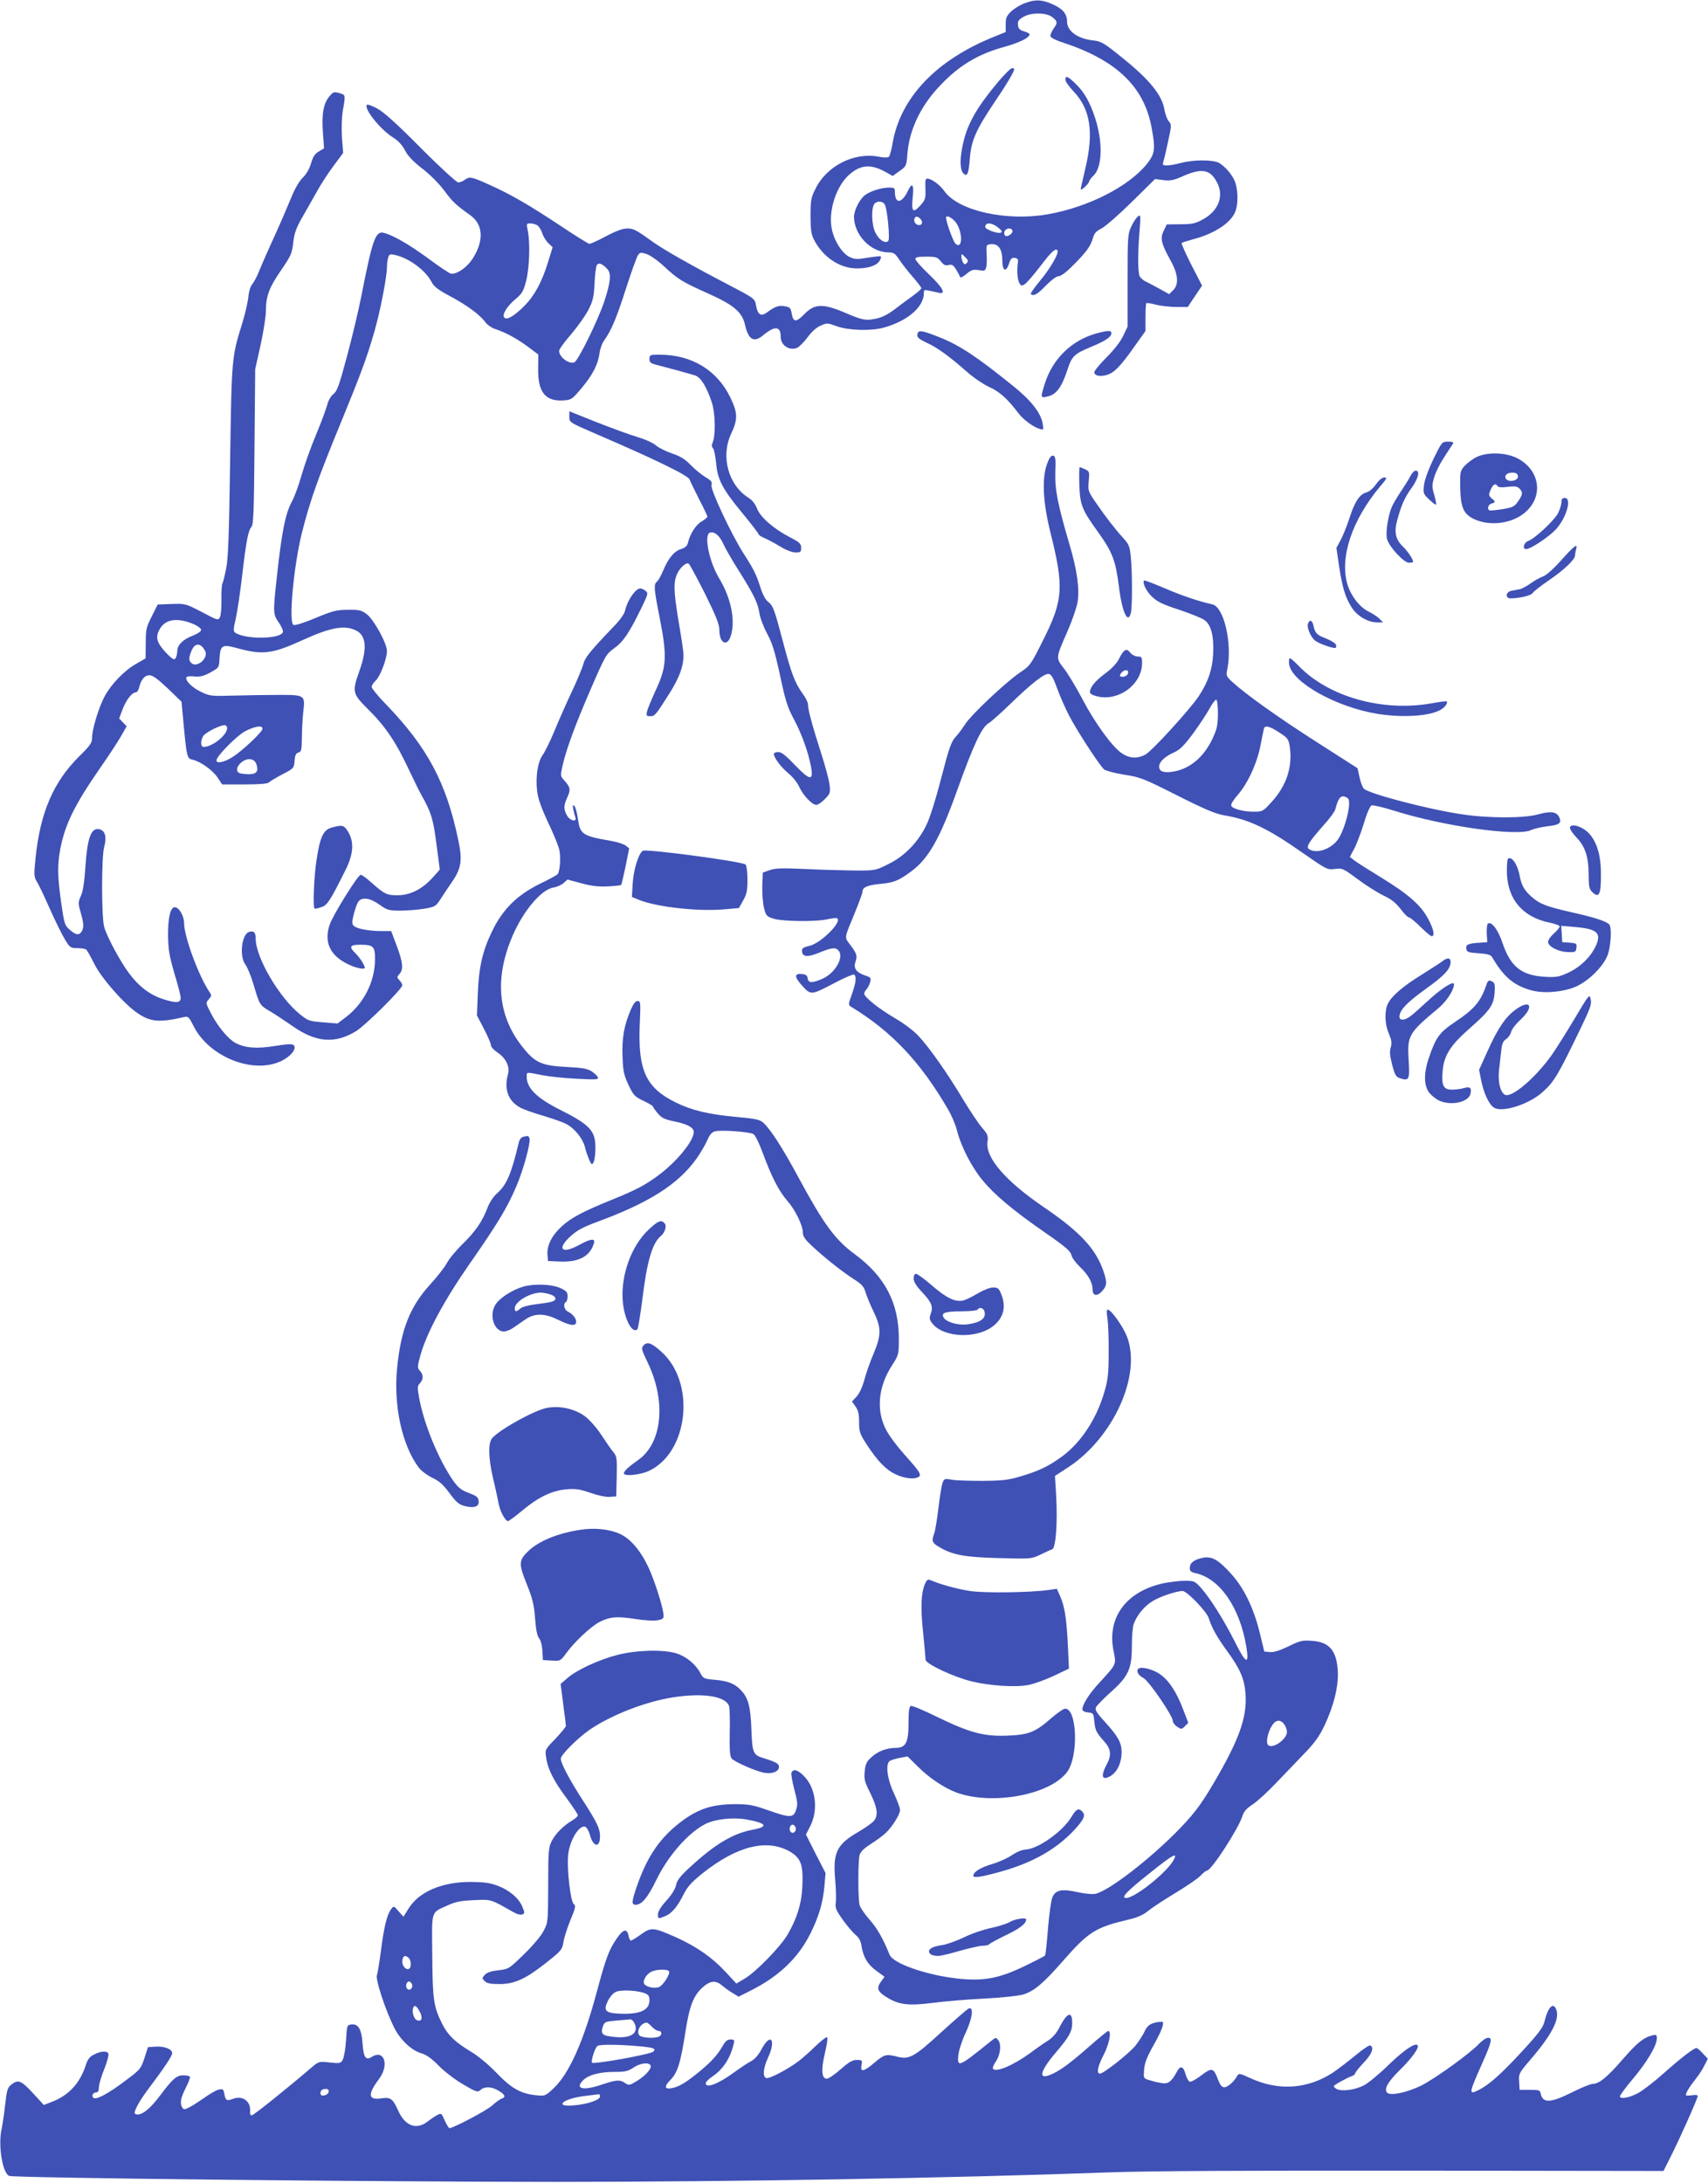<?xml version="1.0" standalone="no"?>
<!DOCTYPE svg PUBLIC "-//W3C//DTD SVG 20010904//EN"
 "http://www.w3.org/TR/2001/REC-SVG-20010904/DTD/svg10.dtd">
<svg version="1.0" xmlns="http://www.w3.org/2000/svg"
 width="1002pt" height="1280pt" viewBox="0 0 1002 1280"
 preserveAspectRatio="xMidYMid meet">
<g transform="translate(0,1280) scale(0.1,-0.1)"
fill="#3f51b5" stroke="none">
<path d="M6011 12781 c-25 -9 -59 -30 -78 -47 -28 -27 -33 -38 -33 -77 l0 -45
-57 -23 c-348 -137 -561 -360 -607 -631 -6 -37 -16 -72 -21 -77 -6 -6 -28 -6
-60 0 -145 28 -306 -54 -372 -190 -25 -50 -28 -67 -28 -156 0 -77 4 -109 18
-136 51 -104 151 -172 251 -173 68 -1 122 17 137 46 6 11 9 22 6 24 -2 3 -37
-1 -76 -7 -63 -11 -77 -10 -107 4 -43 21 -90 93 -104 163 -22 104 24 249 100
318 68 61 129 66 218 16 l39 -22 40 29 c39 27 41 30 46 99 11 140 75 278 187
397 113 121 224 189 385 233 88 25 145 53 145 73 0 5 -15 12 -32 17 -25 7 -34
16 -36 37 -3 21 3 31 30 47 46 28 136 28 172 -1 31 -25 32 -32 5 -70 -11 -16
-19 -36 -16 -43 3 -8 36 -24 74 -36 312 -103 473 -257 518 -494 24 -127 21
-156 -24 -214 -107 -135 -346 -257 -586 -299 -242 -42 -522 21 -604 135 -25
36 -68 68 -95 74 -17 3 -19 -3 -17 -58 2 -57 0 -65 -29 -98 -43 -48 -54 -38
-46 41 9 83 -2 98 -28 43 -36 -74 -75 -78 -76 -7 0 24 -4 27 -32 27 -46 0
-108 -19 -142 -43 -31 -22 -65 -88 -66 -127 0 -107 97 -209 201 -210 32 0 40
-6 64 -42 16 -24 51 -69 79 -101 28 -32 51 -62 51 -67 0 -5 -21 -24 -46 -42
-25 -18 -74 -54 -108 -80 -42 -32 -77 -50 -114 -57 -57 -12 -77 -9 -177 34
-131 56 -181 55 -240 -6 -49 -50 -66 -50 -75 0 -6 35 -10 40 -41 45 -35 7 -57
-1 -106 -37 -34 -25 -54 -12 -63 43 -7 39 -8 40 -163 121 -208 108 -375 203
-437 247 -106 76 -118 82 -156 82 -26 0 -65 -14 -123 -45 -47 -25 -91 -45 -98
-45 -6 0 -82 47 -167 104 -189 125 -292 185 -419 242 -106 48 -118 50 -146 29
-11 -8 -28 -15 -38 -15 -9 0 -109 91 -220 203 -143 144 -219 212 -256 231 -29
16 -56 25 -59 22 -22 -21 79 -147 154 -193 30 -19 53 -44 69 -75 16 -32 47
-64 99 -105 44 -33 99 -88 130 -129 52 -70 65 -82 155 -147 73 -53 80 -144 17
-247 -34 -57 -100 -103 -134 -94 -10 3 -70 43 -133 90 -112 82 -208 137 -261
149 -46 11 -65 -44 -129 -370 -16 -82 -54 -241 -84 -353 -46 -171 -58 -206
-80 -223 -15 -11 -30 -38 -36 -62 -6 -23 -35 -102 -65 -174 -31 -73 -69 -181
-86 -240 -17 -60 -42 -128 -56 -153 -38 -69 -60 -177 -88 -435 -24 -217 -23
-227 8 -272 15 -21 27 -46 27 -56 0 -44 -213 -50 -279 -8 -13 8 -13 19 2 83 9
40 26 152 37 248 24 206 36 269 55 290 12 13 15 93 18 471 l4 454 32 143 c17
78 31 169 31 201 0 85 20 137 90 238 56 82 63 96 70 159 6 54 17 86 50 144 24
41 63 111 88 155 24 44 69 113 100 154 l55 74 -7 91 c-3 50 -1 118 4 151 18
101 18 98 -19 109 -31 9 -36 7 -57 -17 -36 -43 -47 -99 -40 -210 l7 -97 -30
-18 c-23 -13 -35 -30 -46 -69 -10 -33 -28 -65 -49 -85 -21 -21 -46 -64 -66
-113 -18 -44 -63 -150 -102 -235 -39 -85 -79 -177 -90 -205 -11 -27 -28 -59
-37 -70 -11 -12 -21 -43 -24 -75 -3 -31 -19 -101 -36 -156 -62 -199 -62 -202
-71 -804 -6 -428 -11 -573 -23 -632 -8 -42 -18 -82 -22 -89 -4 -6 -7 -49 -6
-95 1 -46 -3 -92 -9 -104 -10 -19 -14 -18 -106 31 -95 49 -97 50 -177 47 l-82
-3 -35 -70 c-32 -63 -35 -77 -35 -158 l-1 -88 -54 -31 c-72 -41 -147 -119
-187 -193 -35 -67 -73 -192 -73 -243 0 -28 -11 -44 -73 -105 -153 -151 -230
-329 -258 -594 -11 -109 -11 -114 11 -150 12 -20 46 -93 76 -161 31 -68 69
-146 86 -173 28 -46 32 -49 71 -49 23 0 47 -4 52 -8 6 -4 27 -42 48 -84 41
-83 173 -234 252 -288 77 -53 128 -58 276 -24 23 5 28 0 53 -50 91 -186 357
-290 522 -205 54 28 86 71 67 90 -8 8 -37 7 -111 -5 -106 -17 -173 -12 -231
18 -41 22 -104 97 -142 171 -33 63 -33 64 -14 85 15 17 17 24 7 38 -63 90
-152 328 -152 408 0 43 -30 94 -55 94 -25 0 -40 -62 -39 -165 1 -84 7 -119 37
-223 21 -68 37 -132 37 -143 0 -30 -24 -33 -97 -10 -81 25 -146 73 -207 155
-53 71 -130 216 -145 271 -16 61 -16 410 0 467 17 63 5 102 -34 106 -44 5 -65
-56 -76 -221 -6 -93 -15 -147 -27 -172 -15 -33 -16 -43 -4 -84 21 -73 23 -97
11 -120 -16 -28 -35 -26 -72 7 -30 26 -32 35 -50 158 -22 158 -23 220 -5 317
28 145 86 261 236 477 48 69 102 151 120 183 l33 58 -22 23 -22 23 20 53 c21
56 56 100 78 100 7 0 15 12 19 28 11 46 32 72 61 72 19 0 48 -21 107 -77 l81
-78 11 -120 c19 -204 21 -213 53 -220 47 -10 118 -61 147 -104 l27 -41 131 0
c90 0 136 4 144 12 7 7 42 28 80 48 66 34 67 36 70 79 3 33 8 44 23 48 17 5
19 15 20 87 0 44 4 113 8 151 12 99 10 100 -142 100 -67 0 -186 -2 -264 -4
-137 -4 -143 -3 -196 23 -53 26 -93 67 -83 85 3 5 25 7 48 4 33 -3 54 3 93 24
50 28 50 28 53 83 4 76 16 83 100 60 152 -42 208 -35 382 44 168 77 252 93
320 58 58 -29 65 -104 20 -232 -46 -130 -44 -136 53 -233 99 -98 161 -191 234
-347 30 -63 63 -131 74 -150 58 -103 70 -139 89 -287 11 -81 20 -149 20 -151
0 -2 -21 -26 -47 -54 -61 -65 -129 -98 -203 -98 -61 0 -75 7 -154 77 -26 24
-54 43 -60 43 -16 0 -161 -233 -181 -290 -37 -104 1 -185 110 -236 46 -22 95
-31 95 -19 0 15 -31 62 -54 84 -40 38 -34 51 25 51 79 0 89 -9 89 -84 0 -131
-65 -260 -170 -340 l-50 -38 -85 7 c-79 6 -88 9 -134 46 -122 97 -261 334
-261 444 0 38 -11 49 -39 40 -44 -14 -58 -145 -21 -192 11 -15 32 -65 46 -112
37 -125 37 -125 96 -160 29 -17 88 -56 131 -86 138 -98 250 -108 374 -33 55
33 273 249 273 270 0 6 -7 20 -17 30 -15 17 -15 19 0 36 25 27 21 67 -15 164
l-33 88 -60 0 c-77 1 -143 14 -160 31 -11 12 -11 23 0 66 21 79 31 93 69 93
21 0 49 -12 82 -35 45 -32 55 -35 122 -35 40 0 103 5 140 11 63 11 69 14 94
53 14 22 44 67 66 99 58 82 66 131 41 248 -70 338 -180 544 -421 795 -49 50
-88 98 -88 106 0 8 11 25 25 38 26 25 65 127 65 173 0 44 -77 184 -118 215
-32 24 -44 27 -111 26 -67 0 -89 -6 -190 -48 -62 -26 -120 -45 -129 -41 -30
11 0 342 49 540 49 193 93 317 232 655 112 272 151 378 192 521 35 120 75 325
75 383 0 17 3 42 7 54 5 20 10 23 35 18 83 -16 183 -89 219 -158 14 -28 37
-46 106 -83 100 -53 178 -110 210 -154 12 -16 39 -35 60 -41 60 -20 123 -54
190 -103 l61 -46 -1 -83 c-2 -137 42 -193 148 -186 47 3 51 6 106 71 66 79 97
139 106 205 3 26 16 61 28 77 41 56 72 130 128 305 31 96 62 183 70 194 12 17
18 17 51 6 21 -7 68 -40 104 -74 80 -74 101 -87 254 -156 153 -68 202 -110
219 -186 20 -87 52 -105 106 -60 69 57 103 54 103 -9 0 -49 49 -83 95 -65 13
5 41 33 62 61 23 32 51 58 76 69 38 17 41 17 96 -3 68 -25 201 -29 276 -8 140
39 235 121 235 203 0 22 -4 22 88 1 45 -10 22 32 -58 108 -44 42 -80 83 -80
90 0 11 16 14 64 14 58 0 66 -3 86 -28 16 -21 27 -26 45 -21 20 5 28 0 45 -28
11 -18 21 -37 23 -43 2 -5 19 3 37 19 29 24 40 27 72 22 34 -6 38 -4 44 18 3
13 4 48 2 77 -3 52 -2 54 24 57 44 5 68 -28 68 -93 0 -65 22 -76 40 -19 9 28
17 34 33 32 16 -2 21 -9 19 -23 -7 -49 -4 -102 7 -122 10 -20 14 -21 32 -10
11 6 51 53 90 103 67 89 93 112 103 95 10 -15 -44 -108 -104 -179 -32 -39 -56
-73 -53 -76 16 -15 40 -2 88 49 33 33 62 55 75 55 13 0 46 24 83 62 80 79 105
114 118 160 8 30 19 42 52 59 23 12 103 82 177 155 l136 134 49 -6 c40 -5 61
-1 108 20 118 53 167 44 208 -36 40 -79 7 -164 -83 -214 -46 -25 -64 -29 -133
-29 l-80 -1 -18 -37 c-22 -44 -15 -75 41 -176 44 -79 49 -139 14 -173 l-23
-23 -52 29 c-29 16 -67 36 -85 45 -18 8 -35 25 -38 36 -9 36 -9 128 0 245 9
111 8 114 -9 100 -10 -8 -28 -35 -39 -60 -20 -42 -21 -62 -21 -315 l0 -270
-26 -55 c-16 -34 -54 -82 -98 -126 -39 -39 -71 -78 -71 -87 0 -20 33 -27 72
-16 43 12 79 48 159 161 l69 97 0 79 c0 43 2 81 5 84 3 3 29 -1 57 -9 29 -7
83 -13 119 -13 l67 0 42 63 42 62 -63 122 c-34 68 -60 125 -57 128 3 3 32 12
64 21 125 32 223 95 250 161 17 39 18 113 3 166 -12 43 -59 101 -100 123 -36
18 -148 18 -219 -1 -30 -8 -68 -15 -84 -15 -25 0 -27 3 -21 23 4 12 17 66 28
119 20 92 21 98 4 116 -10 11 -21 42 -26 69 -13 85 -88 177 -249 306 -106 86
-122 95 -169 100 -91 10 -153 55 -153 110 0 46 -25 76 -87 103 -61 27 -99 29
-162 5z m-820 -1181 c15 -30 31 -202 20 -213 -18 -18 -56 7 -76 50 -22 45 -25
144 -5 168 16 19 50 16 61 -5z m207 -82 c18 -18 14 -38 -7 -38 -20 0 -35 25
-25 41 7 12 18 11 32 -3z m206 -18 c44 -53 46 -167 2 -130 -13 10 -56 129 -56
154 0 16 31 3 54 -24z m-2454 -20 c10 -5 24 -26 31 -47 6 -20 23 -47 37 -60
l24 -23 -27 -87 c-36 -118 -80 -198 -140 -258 -59 -59 -101 -83 -116 -68 -16
16 14 66 65 109 39 32 47 46 63 108 19 77 24 223 9 294 -8 39 -7 42 13 42 12
0 31 -4 41 -10z m2705 -14 c24 -20 27 -26 14 -31 -17 -6 -89 20 -89 33 0 30
37 28 75 -2z m85 -21 c0 -19 -36 -39 -45 -25 -11 18 3 40 25 40 11 0 20 -7 20
-15z m-268 -187 c-10 -10 -15 -10 -22 2 -5 8 -10 24 -10 35 0 19 1 19 22 -3
18 -17 20 -24 10 -34z m-2108 -37 c23 -26 18 -76 -19 -189 -38 -113 -155 -351
-176 -357 -33 -11 -88 31 -89 67 0 9 31 53 70 97 38 45 84 109 102 144 27 54
32 75 36 157 2 52 9 101 14 107 12 15 34 5 62 -26z m-2426 -2082 c23 -10 42
-25 42 -33 0 -8 -20 -22 -45 -32 -60 -22 -95 -56 -95 -91 0 -15 -5 -35 -10
-43 -8 -12 -18 -7 -55 31 -55 59 -65 91 -39 138 33 61 105 72 202 30z m58
-144 c14 -21 15 -31 6 -51 -16 -33 -56 -51 -77 -34 -19 16 -19 31 -1 75 18 42
48 46 72 10z m136 -470 c-7 -42 -89 -105 -137 -105 -18 0 -20 32 -4 62 12 22
105 69 129 65 9 -2 14 -11 12 -22z m208 2 c0 -19 -116 -128 -175 -166 -49 -31
-95 -41 -95 -20 0 25 122 148 172 173 57 28 98 34 98 13z m-36 -208 c14 -42 2
-59 -43 -59 -22 0 -46 3 -55 6 -24 9 -19 40 11 64 36 28 75 23 87 -11z"/>
<path d="M5858 12323 c-136 -163 -188 -257 -213 -388 -16 -81 -12 -137 10
-155 20 -17 28 4 35 95 8 101 37 166 144 325 70 103 116 180 116 195 0 3 -6 5
-13 5 -8 0 -43 -35 -79 -77z"/>
<path d="M6250 12332 c0 -10 22 -40 48 -68 100 -105 120 -241 68 -457 -14 -60
-26 -113 -26 -117 0 -5 11 1 25 14 14 13 25 28 25 33 0 5 11 20 25 33 52 49
56 196 9 340 -31 93 -64 151 -116 201 -45 43 -58 48 -58 21z"/>
<path d="M5384 10847 c-9 -23 1 -33 59 -60 59 -28 124 -75 228 -166 39 -35
100 -76 133 -91 59 -26 106 -68 169 -151 30 -40 88 -83 126 -94 23 -7 24 -6
18 30 -10 63 -68 137 -174 222 -211 170 -310 236 -428 284 -101 40 -124 44
-131 26z"/>
<path d="M6433 10845 c-146 -40 -258 -149 -304 -296 -25 -81 -25 -83 13 -75
55 11 86 53 122 163 24 74 40 89 135 128 87 36 121 59 121 82 0 16 -20 16 -87
-2z"/>
<path d="M3810 10695 c0 -20 7 -26 43 -35 92 -24 194 -52 223 -61 35 -11 68
-64 100 -159 20 -61 23 -188 6 -231 -8 -19 -7 -30 1 -38 6 -6 14 -45 18 -85 8
-98 36 -152 154 -295 52 -63 95 -119 95 -124 0 -4 15 -14 34 -22 19 -8 60 -30
93 -50 34 -21 71 -35 91 -35 28 0 32 3 32 28 0 23 -9 32 -63 60 -96 49 -177
119 -196 170 -10 26 -29 50 -47 61 -121 74 -168 244 -104 379 39 83 38 121 -5
210 -77 161 -227 252 -415 252 -57 0 -60 -1 -60 -25z"/>
<path d="M3340 10355 c0 -32 1 -32 148 -96 347 -149 547 -246 557 -270 5 -13
31 -66 57 -118 27 -51 48 -97 48 -101 0 -4 -16 -17 -34 -28 -34 -20 -67 -71
-80 -124 -4 -19 -16 -30 -41 -38 -41 -13 -74 -53 -105 -127 -12 -29 -28 -58
-36 -64 -20 -16 -18 -40 17 -217 43 -220 40 -282 -23 -417 -25 -55 -49 -112
-52 -127 -6 -25 -3 -28 18 -28 28 0 31 4 116 138 56 90 80 155 80 221 0 15
-13 106 -30 203 -29 177 -30 227 -5 278 18 35 51 63 65 55 6 -4 49 -84 96
-177 65 -132 84 -179 84 -212 0 -82 49 -102 69 -29 25 89 -1 216 -68 328 -60
98 -93 257 -57 271 25 10 57 -16 78 -63 11 -25 51 -95 89 -155 91 -144 115
-193 124 -253 4 -28 24 -81 45 -120 31 -57 45 -103 76 -245 31 -147 44 -188
80 -255 47 -87 87 -199 102 -283 15 -83 -6 -80 -94 11 -54 57 -80 77 -98 77
-14 0 -26 -5 -26 -11 0 -23 41 -77 84 -113 24 -19 53 -55 64 -79 24 -52 76
-107 101 -107 9 0 32 15 50 34 32 33 33 37 27 88 -4 29 -27 114 -51 188 -49
152 -75 248 -75 279 0 12 -14 40 -31 63 -46 64 -66 117 -114 298 -53 201 -59
217 -90 242 -15 12 -32 44 -44 83 -24 75 -37 103 -95 193 -72 111 -199 380
-192 407 5 19 -1 27 -37 48 -23 14 -62 46 -86 71 -33 34 -61 51 -109 67 -35
12 -78 33 -95 48 -18 15 -65 36 -107 48 -41 12 -148 51 -237 86 l-163 65 0
-33z"/>
<path d="M8409 10108 c-30 -63 -52 -123 -55 -153 -6 -47 -4 -52 30 -84 20 -19
38 -33 40 -30 3 3 -2 28 -10 57 -14 46 -14 57 0 104 8 29 35 82 59 118 23 36
46 71 51 78 5 9 -3 12 -29 12 -36 0 -36 -1 -86 -102z"/>
<path d="M8665 10121 c-22 -10 -53 -33 -70 -50 -29 -32 -30 -35 -29 -124 2
-118 18 -158 75 -188 93 -47 227 -32 306 36 111 95 87 251 -48 319 -67 33
-171 36 -234 7z m240 -116 c0 -27 -62 -35 -72 -10 -8 21 14 36 47 33 17 -2 25
-9 25 -23z m-119 -56 c4 -7 25 -9 59 -4 41 5 56 3 69 -10 21 -22 20 -34 -8
-75 -21 -31 -30 -35 -92 -46 -38 -6 -72 -9 -76 -7 -16 9 -7 35 12 40 25 7 25
11 0 31 -17 16 -18 20 -5 50 14 33 29 40 41 21z"/>
<path d="M6144 10083 c-33 -83 -26 -228 18 -404 81 -324 76 -398 -45 -638 -69
-138 -74 -145 -132 -184 -86 -58 -287 -248 -323 -304 -17 -26 -40 -57 -50 -68
-32 -33 -41 -58 -93 -258 -27 -106 -64 -224 -83 -262 -47 -101 -129 -186 -224
-232 -75 -38 -77 -38 -196 -38 -67 1 -197 4 -291 9 -138 6 -178 5 -210 -7
l-40 -14 -3 -79 c-1 -43 3 -101 10 -129 12 -46 16 -50 58 -63 55 -16 247 -18
313 -3 27 6 52 9 58 6 32 -20 -98 -149 -164 -162 -31 -7 -42 -13 -42 -27 0
-38 29 -42 100 -13 75 31 97 33 115 12 33 -40 -22 -134 -98 -166 -58 -25 -80
-24 -84 4 -2 17 -11 23 -35 25 -43 4 -43 -16 -2 -63 55 -62 56 -62 184 5 63
34 120 58 125 55 16 -10 12 -45 -12 -114 -22 -61 -22 -64 -5 -75 239 -145 409
-326 570 -604 20 -34 44 -90 52 -125 24 -92 86 -213 149 -288 70 -86 183 -180
368 -308 117 -81 148 -108 153 -130 3 -16 27 -48 52 -72 47 -44 73 -91 73
-133 0 -35 26 -40 55 -8 29 31 31 51 9 116 -45 133 -138 232 -349 376 -225
153 -344 290 -332 383 5 36 2 45 -31 83 -20 23 -70 97 -111 165 -91 152 -193
298 -259 370 -31 34 -85 75 -143 109 -93 54 -179 123 -179 143 0 6 6 18 14 26
8 9 17 28 21 42 6 24 3 28 -28 38 -54 18 -72 43 -58 82 12 34 7 49 -37 106
-28 38 -29 31 32 178 25 61 46 118 46 127 0 25 31 38 108 45 76 7 105 19 179
74 101 75 167 192 267 471 101 281 147 377 189 399 12 7 67 56 122 109 126
122 202 182 228 178 14 -2 27 -24 48 -83 16 -44 47 -115 69 -158 45 -88 180
-295 207 -319 10 -8 63 -22 118 -31 94 -14 113 -22 310 -121 160 -81 225 -108
275 -117 149 -25 256 -76 460 -219 142 -99 146 -101 190 -96 44 6 49 4 135
-60 50 -37 118 -80 152 -96 45 -21 72 -43 100 -79 20 -27 42 -49 49 -49 6 0
37 -25 67 -55 30 -30 60 -55 66 -55 20 0 12 41 -21 102 -42 80 -118 146 -277
243 -72 44 -143 89 -157 100 l-25 20 24 45 c14 25 39 91 57 148 18 61 37 106
47 109 8 3 67 -11 131 -31 292 -92 720 -152 804 -114 18 9 60 18 92 22 74 8
89 19 74 52 -16 35 -49 39 -126 18 -85 -23 -290 -23 -447 1 -197 29 -543 120
-574 150 -7 7 -19 37 -25 66 l-12 54 -239 153 c-230 147 -420 283 -497 354
-35 33 -36 36 -27 78 28 150 -21 361 -89 376 -78 17 -179 51 -281 95 -63 27
-116 47 -119 45 -12 -13 13 -64 47 -96 30 -29 64 -45 156 -75 65 -22 132 -48
149 -60 41 -27 58 -93 53 -200 -5 -92 -29 -163 -84 -247 -53 -79 -276 -324
-315 -344 -47 -24 -91 -22 -136 8 -56 37 -158 177 -233 320 -35 67 -83 146
-106 176 -50 65 -51 59 19 219 27 61 53 137 59 169 14 76 -2 191 -47 342 -68
232 -86 319 -83 422 3 80 1 95 -13 98 -11 2 -22 -12 -34 -45z m1001 -1469 c-1
-67 -5 -89 -32 -146 -50 -107 -133 -177 -230 -193 -56 -9 -83 1 -83 29 0 28
32 59 88 84 34 15 59 40 113 113 38 52 81 118 96 146 16 29 33 51 38 50 6 -2
10 -39 10 -83z m359 -109 c50 -32 55 -39 62 -81 18 -121 -18 -231 -108 -329
-48 -53 -52 -55 -102 -55 -63 0 -125 17 -133 35 -3 9 13 35 37 62 59 66 116
190 135 293 9 47 18 91 20 98 7 20 32 14 89 -23z m405 -389 c22 -26 -23 -196
-66 -247 -44 -52 -121 -76 -163 -49 -20 12 -3 41 80 135 38 41 71 86 74 100
14 54 26 75 45 75 10 0 24 -6 30 -14z"/>
<path d="M6332 9958 c4 -121 14 -145 113 -283 81 -113 100 -163 119 -314 18
-149 53 -225 70 -156 9 34 9 239 0 326 -6 65 -11 77 -44 113 -55 61 -102 123
-158 204 -49 71 -50 74 -45 130 5 55 4 58 -21 70 -15 7 -29 12 -32 12 -3 0 -4
-46 -2 -102z"/>
<path d="M8274 10008 c-9 -18 -34 -58 -55 -89 -21 -31 -46 -73 -55 -94 -21
-51 -35 -143 -28 -182 8 -43 98 -143 130 -143 13 0 24 2 24 5 0 16 -32 63 -59
89 -43 41 -53 84 -36 149 25 93 44 137 85 194 41 57 52 103 25 103 -8 0 -22
-14 -31 -32z"/>
<path d="M8072 9960 c-16 -24 -39 -43 -57 -48 -39 -11 -68 -54 -100 -155 -15
-45 -38 -102 -51 -126 l-24 -44 15 -102 c20 -131 37 -188 74 -246 32 -52 96
-89 151 -89 l34 0 -22 22 c-12 12 -41 31 -64 42 -52 26 -102 90 -123 158 -47
159 26 378 192 576 39 45 42 52 24 52 -13 0 -31 -15 -49 -40z"/>
<path d="M9160 9855 c0 -14 -9 -43 -20 -65 -22 -42 -137 -150 -176 -163 -25
-9 -34 -47 -11 -47 26 0 133 71 174 115 63 68 96 185 53 185 -15 0 -20 -7 -20
-25z"/>
<path d="M9160 9516 c-44 -50 -88 -89 -107 -96 -17 -6 -50 -24 -72 -40 -22
-16 -51 -32 -65 -35 -15 -3 -37 -7 -51 -10 -33 -7 -35 -45 -2 -44 54 1 120 17
128 31 5 9 49 43 97 76 88 60 152 121 152 145 0 7 3 22 6 35 11 38 -9 24 -86
-62z"/>
<path d="M3723 9328 c-25 -27 -48 -72 -57 -112 -4 -16 -29 -52 -56 -80 -149
-155 -179 -193 -188 -231 -6 -22 -35 -92 -65 -156 -30 -63 -76 -167 -102 -230
-26 -63 -58 -128 -71 -146 -29 -39 -43 -127 -33 -212 5 -43 24 -97 62 -179 31
-64 61 -137 67 -161 11 -42 6 -126 -8 -147 -4 -5 -51 -31 -105 -57 -134 -66
-219 -150 -281 -280 -56 -116 -77 -209 -83 -367 l-5 -125 41 -78 c22 -43 41
-86 41 -96 0 -10 17 -29 37 -42 51 -34 76 -84 63 -129 -24 -85 0 -154 68 -193
18 -11 79 -33 135 -49 56 -17 118 -38 138 -49 48 -24 97 -84 110 -134 5 -22
17 -56 25 -75 14 -31 17 -33 26 -16 6 10 11 47 11 81 1 104 -30 138 -211 229
-133 67 -192 125 -192 191 0 30 -5 29 90 10 41 -8 133 -18 204 -21 108 -6 128
-5 124 7 -2 8 -18 23 -35 35 -26 17 -52 22 -147 27 -145 7 -185 24 -254 109
-147 179 -172 394 -75 636 62 157 173 293 248 307 22 3 50 16 62 27 l22 20 82
-22 c60 -16 102 -21 155 -18 40 2 75 6 78 8 2 3 14 52 26 110 l21 105 -20 16
c-11 9 -51 22 -88 28 -167 29 -180 38 -193 131 -5 35 -14 68 -21 74 -9 8 -10
4 -6 -19 3 -16 9 -38 12 -47 13 -32 -33 -22 -50 12 -19 37 -19 56 4 106 20 44
17 59 -22 101 -19 21 -19 27 -8 78 22 99 77 248 167 455 84 194 90 204 135
237 54 38 87 86 156 226 47 96 47 99 29 113 -27 19 -39 18 -63 -8z"/>
<path d="M7674 9145 c-10 -24 16 -84 44 -104 24 -16 92 -41 115 -41 5 0 7 8 5
17 -2 10 -25 25 -57 38 -56 21 -66 31 -76 78 -6 29 -22 36 -31 12z"/>
<path d="M6594 8982 c-6 -4 -19 -24 -29 -45 -10 -22 -40 -55 -69 -77 -61 -45
-91 -77 -100 -106 -5 -18 -1 -24 25 -33 128 -44 279 59 279 192 0 33 -3 37
-25 37 -14 0 -33 9 -42 20 -19 22 -23 23 -39 12z m24 -129 c-2 -10 -13 -19
-26 -21 -24 -4 -29 7 -10 26 18 18 40 15 36 -5z"/>
<path d="M7563 8903 c17 -105 277 -250 517 -289 147 -24 308 -14 372 24 26 15
43 40 35 49 -3 2 -44 -3 -92 -12 -286 -50 -602 39 -775 219 -24 25 -48 46 -53
46 -5 0 -7 -17 -4 -37z"/>
<path d="M1946 7947 c-50 -14 -69 -55 -90 -197 -14 -92 -21 -268 -11 -278 2
-2 20 1 39 8 37 12 51 34 144 220 46 93 50 163 14 223 -25 39 -33 41 -96 24z"/>
<path d="M9210 7945 c0 -9 18 -35 40 -58 50 -52 70 -114 70 -219 0 -65 3 -81
20 -98 41 -41 53 -16 52 106 0 137 -40 232 -113 269 -37 20 -69 19 -69 0z"/>
<path d="M3771 7811 c-25 -16 -54 -110 -59 -188 l-5 -83 39 -16 c103 -43 353
-71 509 -56 l80 7 25 45 c21 37 25 58 25 122 0 43 -5 82 -11 88 -18 18 -582
93 -603 81z"/>
<path d="M8846 7763 c-3 -4 -6 -34 -6 -69 0 -163 90 -273 253 -305 31 -7 57
-16 57 -22 0 -6 -16 -25 -36 -43 -21 -19 -34 -40 -32 -51 5 -26 63 -55 115
-56 45 -2 48 0 51 25 3 25 0 27 -40 30 l-43 3 -3 48 -3 48 78 -7 c134 -11 160
-35 124 -113 -31 -65 -92 -124 -165 -157 -51 -23 -67 -26 -135 -22 -135 8
-200 60 -246 197 -26 78 -64 129 -86 115 -5 -3 -8 -29 -7 -57 l3 -52 -40 -3
c-72 -4 -87 -11 -83 -35 3 -20 10 -23 72 -27 54 -4 71 -9 80 -24 67 -114 125
-163 224 -192 72 -21 177 -14 257 16 79 31 174 123 198 194 17 51 23 152 9
173 -12 18 -79 41 -217 72 -151 34 -191 49 -240 92 -42 37 -60 68 -70 124 -12
67 -48 118 -69 98z"/>
<path d="M8459 7161 c-13 -10 -67 -44 -119 -77 -106 -65 -174 -123 -197 -168
-22 -43 -20 -122 5 -178 16 -38 18 -54 11 -80 -8 -25 -5 -50 8 -102 16 -60 22
-71 46 -79 54 -18 58 -8 51 106 -9 144 -2 158 176 306 47 40 89 104 90 139 0
23 -73 -23 -151 -95 -41 -38 -87 -79 -103 -91 -35 -27 -66 -29 -66 -4 0 37 43
83 152 161 113 81 148 119 148 160 0 26 -20 27 -51 2z"/>
<path d="M8723 7033 c-36 -106 -70 -147 -184 -224 -96 -64 -116 -92 -158 -217
-30 -89 -28 -162 6 -203 15 -17 42 -38 60 -45 69 -29 167 -7 179 40 9 37 -1
46 -39 35 -17 -5 -49 -9 -69 -9 -50 0 -62 24 -55 106 7 93 44 152 156 251 120
105 143 137 149 209 3 41 1 59 -9 65 -21 13 -29 11 -36 -8z"/>
<path d="M9236 6824 c-49 -82 -109 -177 -133 -211 -95 -134 -235 -253 -274
-233 -28 15 -42 75 -35 144 4 34 10 85 13 114 4 41 11 57 28 68 13 8 26 27 30
42 3 15 28 48 56 73 81 76 58 122 -29 59 -59 -43 -104 -108 -163 -239 l-52
-115 12 -60 c15 -76 46 -143 75 -161 48 -32 206 19 286 91 69 62 90 99 223
374 56 116 65 140 59 169 -7 34 -8 33 -96 -115z"/>
<path d="M3701 6880 c-40 -93 -53 -167 -49 -274 3 -88 8 -110 35 -168 29 -61
36 -69 87 -93 31 -15 56 -30 56 -33 0 -4 13 -22 28 -40 23 -28 40 -36 97 -48
78 -16 115 -36 115 -62 0 -53 -101 -176 -211 -257 -77 -56 -123 -81 -268 -140
-172 -70 -241 -106 -297 -158 -58 -53 -87 -113 -82 -168 l3 -34 73 -3 c108 -4
173 31 196 106 10 32 -18 29 -85 -8 -104 -57 -136 -25 -50 52 36 33 74 53 152
82 306 112 477 221 584 370 24 34 53 83 64 109 15 34 27 48 47 53 34 9 199 -3
223 -16 11 -5 34 -52 56 -112 51 -138 94 -223 144 -280 46 -52 91 -144 91
-187 0 -21 13 -40 53 -77 69 -65 178 -152 247 -196 46 -29 58 -43 68 -77 7
-22 28 -74 47 -113 46 -95 46 -137 -1 -248 -20 -47 -44 -116 -54 -154 -12 -43
-29 -79 -46 -97 l-26 -28 21 -29 c16 -23 21 -45 21 -92 0 -56 4 -68 44 -130
64 -98 114 -150 171 -176 51 -24 109 -31 134 -15 19 12 7 31 -83 131 -42 47
-90 111 -107 144 -60 113 -48 253 34 379 39 61 40 63 40 157 0 208 -80 363
-257 494 -117 86 -182 175 -329 446 -95 177 -166 287 -209 326 -19 18 -45 24
-158 34 -162 15 -261 38 -356 85 -175 86 -222 189 -211 456 6 130 5 139 -12
139 -13 0 -25 -16 -40 -50z"/>
<path d="M3068 6133 c-10 -2 -21 -17 -24 -31 -45 -189 -72 -250 -128 -300 -21
-18 -44 -53 -55 -82 -32 -84 -71 -140 -146 -214 -40 -39 -82 -90 -94 -114 -12
-23 -56 -79 -97 -124 -118 -129 -172 -264 -194 -488 -23 -222 29 -458 128
-588 14 -18 49 -44 78 -58 41 -19 64 -40 101 -90 38 -52 55 -66 86 -75 58 -15
89 -5 85 28 -2 23 -12 31 -58 48 -45 17 -62 31 -92 73 -86 124 -171 331 -199
484 -11 60 -11 70 4 86 22 24 22 50 0 74 -16 18 -15 23 5 96 38 131 140 320
288 532 164 235 222 332 273 453 43 100 86 260 77 283 -6 14 -8 15 -38 7z"/>
<path d="M3804 5588 c-100 -94 -162 -265 -151 -414 8 -107 56 -200 87 -168 4
5 17 86 29 179 26 216 58 325 106 365 26 21 38 60 24 76 -19 23 -38 16 -95
-38z"/>
<path d="M5360 5303 c0 -20 15 -44 50 -81 56 -60 66 -85 50 -127 -9 -24 -8
-33 8 -54 65 -87 267 -95 364 -13 56 47 71 110 42 182 -14 35 -20 40 -48 40
-19 0 -56 -15 -92 -36 -32 -19 -71 -38 -86 -41 -45 -9 -97 16 -180 88 -44 38
-86 69 -94 69 -9 0 -14 -10 -14 -27z m415 -192 c13 -42 -23 -68 -105 -78 -52
-5 -118 14 -134 40 -17 28 8 37 106 37 48 0 90 5 93 10 10 16 33 11 40 -9z"/>
<path d="M3070 5255 c-66 -19 -141 -68 -165 -108 -35 -59 -9 -148 46 -155 14
-2 41 8 62 23 20 14 53 36 73 50 52 35 112 34 189 -5 71 -35 105 -39 105 -11
0 21 -20 45 -51 61 -20 11 -26 45 -9 55 6 3 10 19 10 34 0 22 -8 31 -37 45
-51 25 -154 30 -223 11z m159 -46 c21 -7 31 -17 29 -27 -2 -13 -25 -19 -96
-28 -58 -7 -99 -17 -110 -28 -24 -21 -32 -20 -32 2 0 38 86 90 151 92 14 0 40
-5 58 -11z"/>
<path d="M6497 5068 c4 -29 8 -118 7 -198 0 -119 -4 -160 -23 -225 -44 -158
-134 -298 -245 -382 -80 -59 -136 -87 -243 -119 -75 -23 -108 -27 -228 -28
-77 0 -159 2 -183 7 -40 7 -43 6 -53 -20 -5 -15 -16 -82 -24 -149 -8 -67 -19
-134 -25 -148 -16 -44 -12 -54 33 -80 77 -45 148 -58 350 -63 186 -5 187 -5
240 20 28 14 59 28 69 31 22 6 33 156 24 315 l-7 116 77 50 c267 175 433 543
345 768 -23 59 -93 157 -112 157 -7 0 -8 -17 -2 -52z"/>
<path d="M3775 4910 c-14 -16 -12 -24 25 -101 110 -229 85 -474 -58 -572 -55
-39 -82 -64 -82 -77 0 -19 94 -10 146 14 233 108 277 517 75 698 -59 54 -84
62 -106 38z"/>
<path d="M3205 4543 c-75 -16 -272 -125 -317 -176 -26 -28 -23 -120 6 -242 13
-55 27 -118 31 -141 7 -44 39 -104 55 -104 6 0 43 28 83 61 91 77 174 118 258
125 53 5 77 2 142 -20 45 -16 92 -26 115 -24 l37 3 3 116 c2 110 1 118 -21
145 -13 16 -45 62 -71 102 -28 42 -69 88 -95 107 -61 45 -152 64 -226 48z"/>
<path d="M3405 3829 c-133 -20 -245 -66 -307 -126 -55 -53 -56 -74 -8 -192 34
-85 43 -120 49 -202 5 -68 13 -104 24 -117 9 -10 17 -40 19 -72 l3 -55 51 -3
c51 -3 52 -3 87 45 48 66 145 156 193 181 62 31 103 35 210 18 60 -9 113 -12
134 -7 31 6 35 10 32 37 -5 48 -52 194 -86 269 -47 101 -107 172 -170 200 -61
28 -148 37 -231 24z"/>
<path d="M7037 3660 c-40 -12 -57 -29 -57 -55 0 -18 7 -25 33 -30 142 -31 259
-199 298 -428 19 -114 -1 -107 -66 24 -65 129 -146 258 -200 318 -35 39 -40
41 -94 41 -31 0 -86 -7 -123 -14 -221 -47 -336 -202 -295 -399 16 -79 18 -74
-81 -182 -63 -68 -102 -130 -102 -159 0 -9 12 -16 33 -18 31 -3 32 -5 37 -54
5 -51 12 -65 57 -115 40 -44 45 -81 17 -133 -32 -59 -32 -90 -1 -81 53 17 87
76 87 153 0 51 -22 91 -94 170 -55 60 -64 76 -56 91 5 10 43 49 84 86 106 94
126 138 126 271 0 57 5 115 11 131 19 51 60 102 108 132 41 27 142 61 179 61
25 0 141 -120 153 -159 19 -59 48 -111 110 -196 76 -105 99 -160 106 -248 9
-127 -31 -249 -152 -463 -95 -167 -137 -226 -229 -322 -170 -177 -423 -373
-501 -388 -19 -3 -64 1 -103 10 -93 21 -130 13 -148 -30 -8 -18 -19 -101 -26
-183 -6 -82 -14 -154 -17 -158 -3 -5 -61 -34 -127 -66 -150 -71 -238 -86 -392
-69 -181 21 -373 88 -393 139 -42 102 -73 155 -118 206 -28 32 -54 70 -58 85
-10 35 -10 259 0 294 5 18 26 40 65 64 31 20 70 48 86 63 39 36 86 110 86 137
0 12 -16 55 -35 96 -38 79 -51 166 -28 189 6 6 33 15 59 20 l48 9 57 -56 c68
-69 155 -127 228 -155 210 -78 553 -15 652 121 67 91 58 370 -12 370 -10 0
-46 -25 -81 -55 -94 -83 -132 -98 -257 -103 -138 -6 -222 17 -412 109 -79 39
-148 68 -156 65 -9 -4 -13 -30 -13 -96 0 -119 -15 -149 -75 -150 -53 0 -106
-20 -142 -54 -30 -27 -36 -41 -40 -83 -5 -45 -1 -62 33 -129 42 -86 48 -132
19 -164 -11 -12 -51 -40 -90 -63 -128 -74 -150 -122 -135 -284 4 -50 6 -109 3
-130 -4 -33 2 -46 44 -105 27 -37 61 -76 75 -87 17 -14 28 -34 32 -63 11 -66
36 -108 87 -145 l48 -35 -20 -28 c-30 -39 -21 -61 39 -96 69 -41 123 -47 267
-29 66 9 201 20 300 25 101 5 201 16 228 24 63 19 118 65 235 199 149 170 190
195 386 241 47 11 82 26 110 49 23 19 95 66 161 106 66 40 133 85 148 102 15
16 32 29 37 29 26 0 184 243 209 321 8 26 25 45 59 67 26 17 87 72 136 124 49
51 124 129 167 174 60 62 88 100 119 165 55 116 84 233 78 324 -8 118 -51 167
-154 173 -54 4 -69 0 -136 -33 -52 -25 -86 -35 -108 -33 l-33 3 -28 115 c-35
141 -91 257 -165 339 -84 93 -121 111 -187 91z m497 -972 c9 -12 16 -32 16
-44 0 -44 -85 -103 -111 -77 -14 14 -2 73 22 112 22 37 51 40 73 9z m-651
-799 c-43 -74 -226 -219 -276 -219 -34 0 1 37 136 144 139 112 171 129 140 75z"/>
<path d="M5432 3523 c-28 -51 -33 -142 -17 -292 8 -81 15 -155 15 -164 0 -24
166 -102 270 -127 108 -26 257 -36 333 -21 32 6 99 30 148 53 l90 43 -6 130
c-8 165 -19 232 -44 291 l-21 47 -48 -7 c-109 -15 -375 -19 -461 -6 -74 11
-176 39 -233 64 -11 5 -20 2 -26 -11z"/>
<path d="M3621 3095 c-109 -28 -240 -89 -294 -137 l-38 -33 15 -118 c9 -65 16
-123 16 -128 0 -6 -28 -39 -61 -75 -62 -63 -62 -64 -55 -110 9 -67 43 -136
120 -239 36 -49 66 -94 66 -100 0 -6 -14 -19 -31 -29 -52 -31 -99 -77 -121
-120 -20 -38 -22 -57 -22 -261 -1 -218 -1 -220 -28 -270 -14 -28 -66 -89 -115
-136 -87 -85 -89 -86 -149 -93 -43 -5 -67 -13 -80 -27 -17 -19 -17 -21 0 -37
13 -13 34 -17 89 -17 89 1 153 31 280 132 79 63 86 71 92 113 4 25 22 83 41
129 30 72 33 85 20 95 -19 14 -41 205 -33 287 8 86 65 180 101 166 8 -3 20
-24 26 -45 19 -74 60 -81 60 -11 0 47 -18 83 -105 218 -76 118 -125 211 -125
238 0 22 100 122 170 170 127 86 321 162 485 189 178 28 312 8 332 -51 4 -11
6 -81 4 -155 -2 -99 1 -139 11 -152 17 -21 151 -79 198 -85 44 -6 80 10 80 36
0 18 -17 28 -91 51 -61 18 -66 31 -71 170 -5 132 -18 183 -61 228 -35 38 -75
54 -150 61 -68 6 -71 7 -89 41 -28 52 -85 98 -142 115 -78 23 -232 19 -345
-10z"/>
<path d="M6676 3012 c-10 -16 2 -36 33 -53 33 -19 171 -221 171 -250 0 -10 12
-26 26 -35 24 -16 26 -16 45 3 l20 20 -31 81 c-39 102 -83 168 -136 205 -43
30 -117 47 -128 29z"/>
<path d="M4643 2404 c-3 -8 5 -53 17 -98 19 -72 21 -89 10 -120 -15 -47 -36
-47 -166 -1 -85 30 -112 35 -189 35 -147 0 -234 -32 -346 -124 -109 -90 -177
-196 -233 -358 -31 -91 -32 -108 -7 -108 36 0 71 42 120 143 69 143 188 279
288 330 55 29 162 41 238 28 123 -22 137 -43 40 -61 -117 -22 -224 -87 -371
-223 -55 -51 -73 -75 -78 -102 -5 -23 -25 -56 -57 -91 -31 -34 -49 -63 -49
-79 0 -29 0 -29 44 -11 38 16 72 57 110 134 20 39 47 68 108 117 202 160 376
203 510 128 67 -39 81 -77 75 -208 -5 -101 -32 -187 -88 -282 -42 -71 -187
-220 -252 -257 l-47 -28 -66 71 c-77 83 -171 148 -292 202 -129 57 -142 58
-202 15 -27 -20 -54 -36 -59 -36 -5 0 -11 14 -14 30 -9 42 -31 37 -67 -15 -48
-69 -65 -116 -119 -316 -78 -292 -163 -481 -254 -566 -48 -45 -50 -45 -102
-40 -90 9 -145 40 -233 132 -49 51 -108 99 -153 126 -88 53 -131 94 -163 157
-52 103 -58 141 -60 399 -3 276 -10 254 89 299 48 22 79 28 155 31 102 5 98 6
226 -67 23 -14 47 -21 57 -17 16 6 16 10 2 44 -20 50 -75 98 -144 124 -43 17
-79 22 -156 23 -170 1 -307 -57 -368 -156 l-30 -48 -29 32 c-27 32 -28 33 -43
13 -24 -30 -43 -107 -60 -243 -9 -67 -19 -132 -24 -145 -9 -24 46 -193 99
-303 36 -74 103 -138 162 -155 30 -9 61 -31 103 -74 33 -34 97 -82 143 -109
77 -45 84 -47 101 -32 24 22 67 20 107 -5 38 -23 43 -37 17 -46 -10 -3 -36
-22 -57 -41 -33 -30 -226 -131 -249 -132 -4 0 -17 20 -28 45 -20 45 -20 45
-47 30 -15 -8 -38 -24 -52 -35 -67 -53 -134 -28 -175 65 -31 68 -44 78 -97 70
-79 -12 -83 22 -14 114 61 82 30 175 -43 129 -35 -22 -48 -5 -54 77 -6 87 -25
118 -66 113 -25 -3 -26 -6 -31 -93 -3 -49 -12 -100 -19 -113 -12 -22 -16 -23
-76 -17 -63 7 -65 7 -107 -29 -146 -125 -341 -281 -351 -281 -7 0 -11 9 -10
20 7 61 -42 99 -100 77 -37 -14 -43 -11 -51 29 -5 28 -9 31 -33 25 -16 -4 -53
-25 -83 -47 -30 -21 -70 -47 -88 -56 -29 -15 -34 -15 -42 -3 -16 25 -11 55 19
115 17 33 28 62 25 67 -3 4 -20 8 -38 8 -40 0 -62 -19 -138 -120 -55 -73 -99
-110 -132 -110 -9 0 -16 5 -16 10 0 19 31 73 73 130 103 137 147 203 147 220
0 24 -47 42 -99 38 l-43 -3 -21 -65 c-21 -63 -25 -67 -112 -132 -103 -78 -173
-114 -187 -100 -13 13 -2 32 18 32 9 0 14 10 14 29 0 16 14 64 31 106 17 42
28 83 25 91 -7 19 -43 17 -84 -4 -27 -13 -38 -28 -51 -69 -35 -103 -100 -172
-198 -209 l-46 -18 -56 61 c-74 81 -92 90 -130 62 -27 -20 -30 -29 -41 -123
-6 -55 -16 -120 -21 -143 -21 -95 6 -258 45 -273 29 -12 2170 -35 3201 -35
1042 0 2326 22 3260 56 200 8 833 11 1777 10 l1467 -2 44 88 c53 105 157 339
157 352 0 6 -16 7 -35 4 -19 -3 -35 -2 -35 1 0 14 23 51 55 91 18 22 42 58 53
81 l21 41 -29 31 c-16 18 -33 32 -38 32 -15 0 -92 -59 -194 -150 -54 -48 -119
-98 -146 -113 -51 -28 -103 -38 -109 -22 -2 6 33 53 77 105 82 97 140 195 140
237 0 20 -3 23 -27 17 -50 -12 -87 -41 -174 -141 -90 -104 -138 -143 -174
-143 -12 0 -68 -22 -123 -50 -129 -64 -172 -65 -184 -5 -3 17 -11 20 -63 20
l-60 0 -3 48 c-3 46 -1 50 63 125 129 150 176 241 155 297 -18 47 -49 15 -70
-72 -8 -33 -36 -70 -133 -175 -123 -133 -193 -195 -254 -225 -58 -29 -56 -19
20 152 58 130 64 155 37 155 -12 0 -35 -16 -53 -35 -50 -54 -254 -202 -339
-245 -81 -40 -180 -62 -200 -42 -21 21 4 64 76 135 69 67 115 132 102 144 -15
15 -81 -30 -171 -117 -55 -54 -120 -107 -144 -119 -56 -29 -139 -38 -165 -18
-18 13 -16 15 28 40 25 14 55 29 66 32 11 4 20 11 20 16 0 6 23 34 50 63 48
50 62 87 40 101 -6 4 -45 -22 -88 -58 -42 -35 -102 -80 -132 -101 -149 -97
-318 -109 -484 -33 -65 30 -68 30 -79 12 -18 -33 -55 -65 -75 -65 -14 0 -24
13 -36 44 -27 71 -36 73 -98 26 -29 -22 -59 -39 -67 -38 -8 2 -19 21 -25 42
-14 51 -32 56 -53 15 -32 -58 -51 -72 -91 -64 -21 3 -52 11 -71 17 -33 10 -33
11 -29 62 3 39 17 74 55 142 50 87 68 140 48 138 -55 -2 -83 -18 -99 -54 -9
-21 -34 -59 -54 -85 -38 -47 -188 -165 -209 -165 -22 0 -14 42 22 111 33 64
47 139 26 139 -4 0 -53 -40 -109 -89 -111 -98 -174 -145 -228 -167 -76 -32
-64 19 31 131 77 90 95 123 95 172 0 73 -30 62 -76 -28 -16 -32 -39 -58 -65
-75 -23 -14 -69 -46 -102 -71 -101 -74 -206 -119 -222 -94 -3 6 4 23 15 39 28
38 36 101 17 127 -14 19 -15 19 -48 -8 -186 -150 -194 -153 -187 -78 3 27 21
83 41 126 42 88 52 163 18 146 -10 -6 -83 -69 -161 -140 -157 -144 -186 -159
-255 -142 -67 17 -77 14 -134 -34 -63 -54 -86 -59 -77 -15 5 29 4 30 -28 30
-26 0 -46 -12 -95 -55 -34 -30 -70 -55 -81 -55 -30 0 -34 53 -11 149 11 46 18
88 14 94 -3 5 -33 -18 -67 -50 -33 -33 -79 -73 -101 -90 -62 -47 -174 -106
-190 -99 -22 8 -18 57 10 118 50 107 16 152 -38 50 -17 -32 -40 -58 -59 -68
-18 -9 -62 -38 -99 -65 -95 -70 -169 -98 -169 -65 0 7 18 25 39 39 62 41 105
107 125 190 6 24 4 27 -19 27 -20 0 -31 -11 -55 -53 -20 -35 -58 -77 -110
-121 -91 -76 -131 -101 -177 -111 -45 -9 -49 9 -10 48 42 42 60 102 87 276 24
156 47 217 101 266 46 41 77 44 116 11 15 -13 43 -33 62 -44 l34 -21 71 36
c167 84 280 192 352 338 50 102 72 178 81 281 l6 70 -58 113 -57 113 26 51
c47 94 32 219 -35 289 -38 40 -66 48 -76 22z m24 -320 c8 -21 -13 -42 -28 -27
-13 13 -5 43 11 43 6 0 13 -7 17 -16z m-2269 -766 c15 -15 16 -55 2 -63 -16
-10 -40 14 -40 40 0 34 16 45 38 23z m1527 -78 c8 -14 -31 -77 -56 -91 -23
-12 -73 -4 -88 15 -14 16 8 57 39 73 30 15 96 17 105 3z m-1508 -76 c8 -21
-13 -42 -28 -27 -13 13 -5 43 11 43 6 0 13 -7 17 -16z m1366 -53 c21 -8 27
-17 27 -41 0 -60 -58 -85 -184 -78 -75 4 -87 19 -60 74 10 21 30 45 44 52 28
15 128 11 173 -7z m-1318 -113 c16 -34 8 -55 -19 -45 -18 7 -31 50 -22 73 8
20 21 11 41 -28z m1255 -59 c32 -60 -16 -95 -117 -84 -70 7 -81 17 -66 62 9
26 14 28 79 34 38 3 74 6 81 7 7 1 17 -7 23 -19z m104 -24 c13 -14 31 -25 40
-25 21 0 21 -26 0 -34 -29 -11 -101 -6 -113 8 -20 24 7 72 42 75 4 1 18 -10
31 -24z m-81 -114 c90 -8 108 -14 90 -32 -16 -16 -349 -76 -360 -65 -8 8 18
89 32 98 13 10 123 9 238 -1z m73 -112 c10 -17 -27 -60 -79 -92 -44 -27 -48
-27 -69 -13 -31 22 -52 20 -139 -9 -110 -38 -161 -24 -105 29 34 30 96 46 185
46 58 0 76 4 107 25 38 26 88 33 100 14z m-1888 -156 c-4 -22 -48 -31 -48 -10
0 19 10 27 32 27 13 0 18 -6 16 -17z m1592 -27 c0 -20 -70 -45 -150 -52 -127
-12 -68 40 63 55 39 5 75 9 80 10 4 0 7 -5 7 -13z"/>
<path d="M6286 2146 c-49 -84 -195 -188 -268 -192 -23 -1 -53 -14 -80 -32 -24
-17 -76 -41 -117 -53 -70 -21 -111 -46 -111 -70 0 -14 58 -4 170 28 182 52
316 129 419 238 61 66 72 90 49 113 -21 21 -35 13 -62 -32z"/>
<path d="M5924 1529 c-17 -10 -66 -26 -110 -35 -43 -9 -115 -33 -159 -55 -44
-21 -100 -41 -125 -45 -55 -8 -80 -20 -80 -38 0 -16 21 -26 55 -26 12 0 69 13
126 30 57 16 118 30 136 30 17 0 34 4 37 9 4 5 48 29 100 54 81 39 116 67 116
91 0 13 -67 3 -96 -15z"/>
</g>
</svg>
